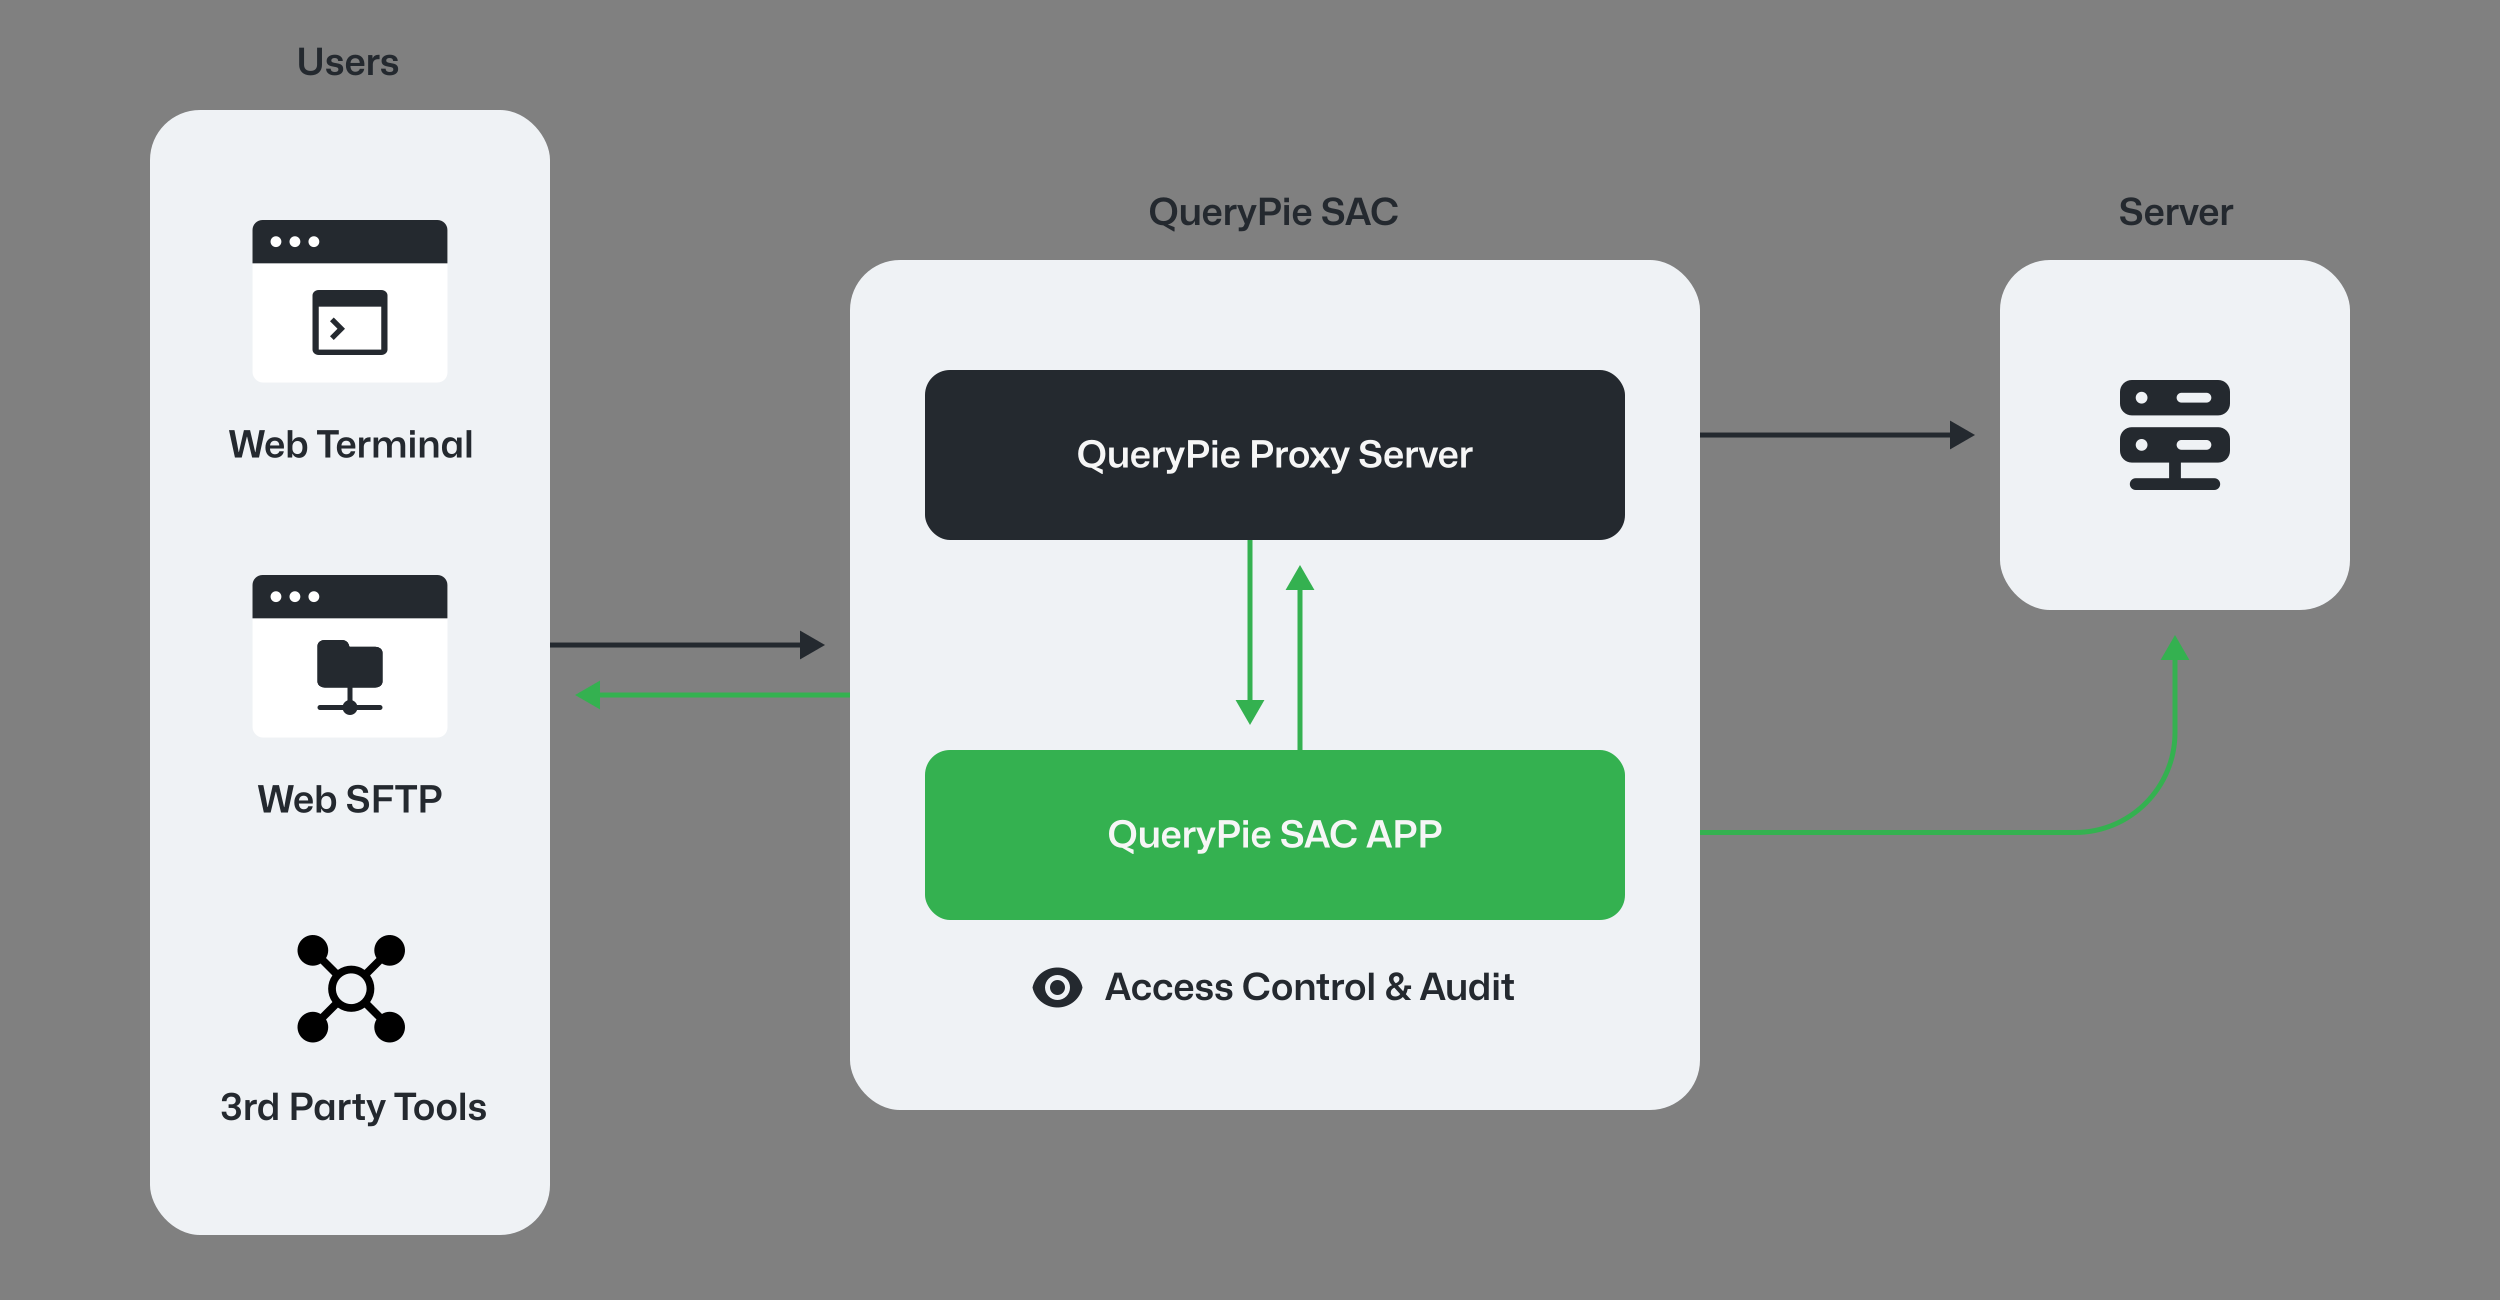 <svg width="1000" height="520" viewBox="0 0 1000 520" fill="none" xmlns="http://www.w3.org/2000/svg">
    <rect x="0" y="0" width="1000" height="520" fill="#808080" stroke="none"/>
    <path d="M469.499 92.595L465.299 90.135C462.104 90.075 459.989 87.99 459.989 84.525C459.989 81.015 462.164 78.93 465.434 78.93C468.719 78.93 470.879 81.03 470.879 84.525C470.879 87.315 469.469 89.235 467.129 89.82L469.829 90.855V92.595H469.499ZM465.434 88.425C467.519 88.425 468.839 87.045 468.839 84.525C468.839 82.005 467.504 80.64 465.434 80.64C463.364 80.64 462.044 82.005 462.044 84.525C462.044 87.06 463.364 88.425 465.434 88.425ZM475.24 90.135C473.41 90.135 472.375 89.04 472.375 86.97V82.02H474.25V86.475C474.25 87.84 474.745 88.605 475.96 88.605C477.175 88.605 477.925 87.63 477.925 86.37V82.02H479.8V90H478L477.925 88.455H477.835C477.43 89.535 476.425 90.135 475.24 90.135ZM484.965 90.135C482.55 90.135 481.155 88.515 481.155 86.055C481.155 83.49 482.58 81.87 484.905 81.87C487.515 81.87 488.775 83.76 488.55 86.4H482.985C483 87.93 483.78 88.71 484.965 88.71C485.91 88.71 486.555 88.23 486.735 87.51H488.505C488.295 89.13 486.87 90.135 484.965 90.135ZM484.905 83.295C483.81 83.295 483.105 83.97 483 85.185H486.705C486.66 83.895 485.94 83.295 484.905 83.295ZM490.058 90V82.02H491.753L491.843 83.355H491.903C492.263 82.335 493.133 81.915 494.168 81.915C494.348 81.915 494.498 81.915 494.633 81.915V83.685C494.513 83.685 494.333 83.67 494.138 83.67C492.683 83.67 491.993 84.39 491.933 85.635V90H490.058ZM495.484 92.505V90.96H496.369C497.059 90.96 497.419 90.69 497.644 90.09L497.914 89.4L494.824 82.02H496.879L498.514 86.58L498.814 87.48H498.889L499.159 86.58L500.704 82.02H502.699L499.474 90.525C498.919 92.055 498.034 92.505 496.714 92.505H495.484ZM503.936 90V79.065H508.481C510.821 79.065 512.351 80.355 512.351 82.59C512.351 84.72 510.911 86.16 508.481 86.16L505.916 86.145V90H503.936ZM508.151 80.76H505.916V84.585L508.151 84.6C509.381 84.6 510.326 84.045 510.326 82.665C510.326 81.285 509.381 80.76 508.151 80.76ZM513.715 80.895V79.065H515.59V80.895H513.715ZM513.715 90V82.02H515.59V90H513.715ZM520.927 90.135C518.512 90.135 517.117 88.515 517.117 86.055C517.117 83.49 518.542 81.87 520.867 81.87C523.477 81.87 524.737 83.76 524.512 86.4H518.947C518.962 87.93 519.742 88.71 520.927 88.71C521.872 88.71 522.517 88.23 522.697 87.51H524.467C524.257 89.13 522.832 90.135 520.927 90.135ZM520.867 83.295C519.772 83.295 519.067 83.97 518.962 85.185H522.667C522.622 83.895 521.902 83.295 520.867 83.295ZM533.276 90.135C530.351 90.135 528.866 88.68 528.851 86.58H530.876C530.906 87.81 531.641 88.605 533.351 88.605C534.716 88.605 535.601 88.11 535.601 87.09C535.601 85.92 534.956 85.62 532.886 85.275C530.381 84.87 529.091 84.045 529.091 82.155C529.091 80.175 530.651 78.93 533.246 78.93C535.781 78.93 537.311 80.22 537.326 82.155H535.331C535.271 80.97 534.386 80.445 533.171 80.445C531.911 80.445 531.146 81.015 531.146 81.9C531.146 83.01 531.941 83.205 533.936 83.535C535.826 83.85 537.671 84.33 537.671 86.895C537.671 88.815 536.171 90.135 533.276 90.135ZM538.097 90L541.862 79.065H544.652L548.417 90H546.362L545.537 87.6H540.977L540.167 90H538.097ZM541.457 86.07H545.072L543.992 82.995L543.302 80.88H543.227L542.522 82.995L541.457 86.07ZM554.042 90.135C550.787 90.135 548.612 88.035 548.612 84.525C548.612 81.03 550.787 78.93 554.042 78.93C556.787 78.93 558.767 80.46 559.082 82.785H557.057C556.787 81.525 555.647 80.64 554.042 80.64C551.972 80.64 550.667 82.005 550.667 84.525C550.667 87.075 551.972 88.425 554.042 88.425C555.617 88.425 556.817 87.57 557.057 86.265H559.082C558.797 88.605 556.772 90.135 554.042 90.135Z" fill="#24292F"/>
    <rect x="340" y="104" width="340" height="340" rx="20" fill="#EFF2F5"/>
    <path d="M520 226L514.227 236L525.774 236L520 226ZM521 300L521 235L519 235L519 300L521 300Z" fill="#34B150"/>
    <path d="M500 290L505.774 280L494.226 280L500 290ZM499 216L499 281L501 281L501 216L499 216Z" fill="#34B150"/>
    <path d="M330 258L320 252.227L320 263.774L330 258ZM220 259L321 259L321 257L220 257L220 259Z" fill="#24292F"/>
    <path d="M230 278L240 283.774L240 272.227L230 278ZM340 277L239 277L239 279L340 279L340 277Z" fill="#34B150"/>
    <path d="M790 174L780 168.227L780 179.774L790 174ZM680 175L781 175L781 173L680 173L680 175Z" fill="#24292F"/>
    <path fill-rule="evenodd" clip-rule="evenodd" d="M413 395C413.945 390.436 418.063 387 423 387C427.937 387 432.055 390.436 433 395C432.055 399.564 427.937 403 423 403C418.063 403 413.945 399.564 413 395ZM423 400C424.326 400 425.598 399.473 426.536 398.536C427.473 397.598 428 396.326 428 395C428 393.674 427.473 392.402 426.536 391.464C425.598 390.527 424.326 390 423 390C421.674 390 420.402 390.527 419.464 391.464C418.527 392.402 418 393.674 418 395C418 396.326 418.527 397.598 419.464 398.536C420.402 399.473 421.674 400 423 400ZM423 398C423.796 398 424.559 397.684 425.121 397.121C425.684 396.559 426 395.796 426 395C426 394.204 425.684 393.441 425.121 392.879C424.559 392.316 423.796 392 423 392C422.204 392 421.441 392.316 420.879 392.879C420.316 393.441 420 394.204 420 395C420 395.796 420.316 396.559 420.879 397.121C421.441 397.684 422.204 398 423 398Z" fill="#24292F"/>
    <path d="M442.043 400L445.808 389.065H448.598L452.363 400H450.308L449.483 397.6H444.923L444.113 400H442.043ZM445.403 396.07H449.018L447.938 392.995L447.248 390.88H447.173L446.468 392.995L445.403 396.07ZM456.75 400.135C454.38 400.135 452.835 398.5 452.835 396.01C452.835 393.52 454.395 391.87 456.81 391.87C458.82 391.87 460.26 393.085 460.365 394.84H458.535C458.37 393.91 457.665 393.415 456.765 393.415C455.445 393.415 454.725 394.45 454.725 396.01C454.725 397.705 455.535 398.59 456.75 398.59C457.785 398.59 458.46 397.99 458.565 397.105H460.395C460.275 398.95 458.79 400.135 456.75 400.135ZM465.276 400.135C462.906 400.135 461.361 398.5 461.361 396.01C461.361 393.52 462.921 391.87 465.336 391.87C467.346 391.87 468.786 393.085 468.891 394.84H467.061C466.896 393.91 466.191 393.415 465.291 393.415C463.971 393.415 463.251 394.45 463.251 396.01C463.251 397.705 464.061 398.59 465.276 398.59C466.311 398.59 466.986 397.99 467.091 397.105H468.921C468.801 398.95 467.316 400.135 465.276 400.135ZM473.696 400.135C471.281 400.135 469.886 398.515 469.886 396.055C469.886 393.49 471.311 391.87 473.636 391.87C476.246 391.87 477.506 393.76 477.281 396.4H471.716C471.731 397.93 472.511 398.71 473.696 398.71C474.641 398.71 475.286 398.23 475.466 397.51H477.236C477.026 399.13 475.601 400.135 473.696 400.135ZM473.636 393.295C472.541 393.295 471.836 393.97 471.731 395.185H475.436C475.391 393.895 474.671 393.295 473.636 393.295ZM481.699 400.15C479.569 400.15 478.264 399.085 478.279 397.48H480.124C480.139 398.395 480.784 398.8 481.759 398.8C482.704 398.8 483.199 398.44 483.199 397.81C483.199 397.075 482.734 396.895 481.504 396.715C479.464 396.415 478.489 395.875 478.489 394.345C478.489 392.86 479.794 391.87 481.759 391.87C483.679 391.87 484.924 392.86 484.954 394.39H483.109C483.094 393.565 482.554 393.205 481.714 393.205C480.859 393.205 480.364 393.565 480.364 394.18C480.364 394.855 480.904 395.065 482.239 395.245C484.144 395.5 485.119 396.07 485.119 397.645C485.119 399.25 483.754 400.15 481.699 400.15ZM489.551 400.15C487.421 400.15 486.116 399.085 486.131 397.48H487.976C487.991 398.395 488.636 398.8 489.611 398.8C490.556 398.8 491.051 398.44 491.051 397.81C491.051 397.075 490.586 396.895 489.356 396.715C487.316 396.415 486.341 395.875 486.341 394.345C486.341 392.86 487.646 391.87 489.611 391.87C491.531 391.87 492.776 392.86 492.806 394.39H490.961C490.946 393.565 490.406 393.205 489.566 393.205C488.711 393.205 488.216 393.565 488.216 394.18C488.216 394.855 488.756 395.065 490.091 395.245C491.996 395.5 492.971 396.07 492.971 397.645C492.971 399.25 491.606 400.15 489.551 400.15ZM502.739 400.135C499.484 400.135 497.309 398.035 497.309 394.525C497.309 391.03 499.484 388.93 502.739 388.93C505.484 388.93 507.464 390.46 507.779 392.785H505.754C505.484 391.525 504.344 390.64 502.739 390.64C500.669 390.64 499.364 392.005 499.364 394.525C499.364 397.075 500.669 398.425 502.739 398.425C504.314 398.425 505.514 397.57 505.754 396.265H507.779C507.494 398.605 505.469 400.135 502.739 400.135ZM512.869 400.135C510.499 400.135 508.909 398.575 508.909 396.01C508.909 393.55 510.394 391.87 512.869 391.87C515.224 391.87 516.799 393.445 516.799 396.01C516.799 398.47 515.329 400.135 512.869 400.135ZM512.854 398.59C514.084 398.59 514.909 397.72 514.909 396.01C514.909 394.315 514.114 393.415 512.869 393.415C511.624 393.415 510.799 394.3 510.799 396.01C510.799 397.69 511.594 398.59 512.854 398.59ZM518.311 400V392.02H520.111L520.186 393.535H520.276C520.726 392.44 521.746 391.87 522.901 391.87C524.521 391.87 525.736 392.8 525.736 395.215V400H523.861V395.62C523.861 394.12 523.351 393.415 522.181 393.415C520.921 393.415 520.186 394.405 520.186 395.605V400H518.311ZM529.941 400C528.456 400 528.051 399.325 528.051 398.185V393.535H526.581V392.02H528.051V389.77L529.911 389.575V392.02H531.606V393.535H529.911V397.84C529.911 398.35 530.121 398.47 530.586 398.47H531.606V400H529.941ZM533.047 400V392.02H534.742L534.832 393.355H534.892C535.252 392.335 536.122 391.915 537.157 391.915C537.337 391.915 537.487 391.915 537.622 391.915V393.685C537.502 393.685 537.322 393.67 537.127 393.67C535.672 393.67 534.982 394.39 534.922 395.635V400H533.047ZM542.122 400.135C539.752 400.135 538.162 398.575 538.162 396.01C538.162 393.55 539.647 391.87 542.122 391.87C544.477 391.87 546.052 393.445 546.052 396.01C546.052 398.47 544.582 400.135 542.122 400.135ZM542.107 398.59C543.337 398.59 544.162 397.72 544.162 396.01C544.162 394.315 543.367 393.415 542.122 393.415C540.877 393.415 540.052 394.3 540.052 396.01C540.052 397.69 540.847 398.59 542.107 398.59ZM547.564 400V389.065H549.439V400H547.564ZM557.787 400.15C555.897 400.15 554.442 399.115 554.442 397.195C554.442 395.89 555.312 394.705 556.812 394.075C556.047 393.28 555.582 392.485 555.582 391.54C555.582 389.995 556.812 388.915 558.612 388.915C560.247 388.915 561.402 389.965 561.402 391.45C561.402 392.725 560.517 393.685 559.227 394.18V394.255L561.267 396.52C561.597 395.92 561.777 394.975 561.792 394.195H564.432V395.59H563.082C562.962 396.31 562.692 397.12 562.332 397.675L564.462 400H562.197L561.117 398.785C560.352 399.7 559.092 400.15 557.787 400.15ZM558.267 393.28H558.357C559.227 392.935 559.767 392.35 559.767 391.6C559.767 390.925 559.302 390.43 558.612 390.43C557.832 390.43 557.367 390.97 557.367 391.63C557.367 392.26 557.772 392.77 558.267 393.28ZM556.302 396.97C556.302 398.035 557.067 398.605 558.087 398.605C558.972 398.605 559.677 398.245 560.082 397.645L557.742 395.065C556.857 395.455 556.302 396.13 556.302 396.97ZM567.931 400L571.696 389.065H574.486L578.251 400H576.196L575.371 397.6H570.811L570.001 400H567.931ZM571.291 396.07H574.906L573.826 392.995L573.136 390.88H573.061L572.356 392.995L571.291 396.07ZM581.76 400.135C579.93 400.135 578.895 399.04 578.895 396.97V392.02H580.77V396.475C580.77 397.84 581.265 398.605 582.48 398.605C583.695 398.605 584.445 397.63 584.445 396.37V392.02H586.32V400H584.52L584.445 398.455H584.355C583.95 399.535 582.945 400.135 581.76 400.135ZM590.884 400.135C588.964 400.135 587.674 398.71 587.674 396.01C587.674 393.295 588.964 391.87 590.884 391.87C592.174 391.87 593.134 392.515 593.524 393.49H593.629V389.065H595.504L595.489 400H593.689L593.629 398.515H593.524C593.134 399.49 592.174 400.135 590.884 400.135ZM591.589 398.605C592.924 398.605 593.599 397.54 593.599 396.415V395.59C593.599 394.45 592.924 393.4 591.589 393.4C590.389 393.4 589.579 394.255 589.579 396.01C589.579 397.75 590.389 398.605 591.589 398.605ZM597.515 390.895V389.065H599.39V390.895H597.515ZM597.515 400V392.02H599.39V400H597.515ZM603.886 400C602.401 400 601.996 399.325 601.996 398.185V393.535H600.526V392.02H601.996V389.77L603.856 389.575V392.02H605.551V393.535H603.856V397.84C603.856 398.35 604.066 398.47 604.531 398.47H605.551V400H603.886Z" fill="#24292F"/>
    <rect x="370" y="300" width="280" height="68" rx="10" fill="#34B150"/>
    <path d="M453.107 341.595L448.907 339.135C445.712 339.075 443.597 336.99 443.597 333.525C443.597 330.015 445.772 327.93 449.042 327.93C452.327 327.93 454.487 330.03 454.487 333.525C454.487 336.315 453.077 338.235 450.737 338.82L453.437 339.855V341.595H453.107ZM449.042 337.425C451.127 337.425 452.447 336.045 452.447 333.525C452.447 331.005 451.112 329.64 449.042 329.64C446.972 329.64 445.652 331.005 445.652 333.525C445.652 336.06 446.972 337.425 449.042 337.425ZM458.849 339.135C457.019 339.135 455.984 338.04 455.984 335.97V331.02H457.859V335.475C457.859 336.84 458.354 337.605 459.569 337.605C460.784 337.605 461.534 336.63 461.534 335.37V331.02H463.409V339H461.609L461.534 337.455H461.444C461.039 338.535 460.034 339.135 458.849 339.135ZM468.573 339.135C466.158 339.135 464.763 337.515 464.763 335.055C464.763 332.49 466.188 330.87 468.513 330.87C471.123 330.87 472.383 332.76 472.158 335.4H466.593C466.608 336.93 467.388 337.71 468.573 337.71C469.518 337.71 470.163 337.23 470.343 336.51H472.113C471.903 338.13 470.478 339.135 468.573 339.135ZM468.513 332.295C467.418 332.295 466.713 332.97 466.608 334.185H470.313C470.268 332.895 469.548 332.295 468.513 332.295ZM473.666 339V331.02H475.361L475.451 332.355H475.511C475.871 331.335 476.741 330.915 477.776 330.915C477.956 330.915 478.106 330.915 478.241 330.915V332.685C478.121 332.685 477.941 332.67 477.746 332.67C476.291 332.67 475.601 333.39 475.541 334.635V339H473.666ZM479.092 341.505V339.96H479.977C480.667 339.96 481.027 339.69 481.252 339.09L481.522 338.4L478.432 331.02H480.487L482.122 335.58L482.422 336.48H482.497L482.767 335.58L484.312 331.02H486.307L483.082 339.525C482.527 341.055 481.642 341.505 480.322 341.505H479.092ZM487.544 339V328.065H492.089C494.429 328.065 495.959 329.355 495.959 331.59C495.959 333.72 494.519 335.16 492.089 335.16L489.524 335.145V339H487.544ZM491.759 329.76H489.524V333.585L491.759 333.6C492.989 333.6 493.934 333.045 493.934 331.665C493.934 330.285 492.989 329.76 491.759 329.76ZM497.323 329.895V328.065H499.198V329.895H497.323ZM497.323 339V331.02H499.198V339H497.323ZM504.535 339.135C502.12 339.135 500.725 337.515 500.725 335.055C500.725 332.49 502.15 330.87 504.475 330.87C507.085 330.87 508.345 332.76 508.12 335.4H502.555C502.57 336.93 503.35 337.71 504.535 337.71C505.48 337.71 506.125 337.23 506.305 336.51H508.075C507.865 338.13 506.44 339.135 504.535 339.135ZM504.475 332.295C503.38 332.295 502.675 332.97 502.57 334.185H506.275C506.23 332.895 505.51 332.295 504.475 332.295ZM516.885 339.135C513.96 339.135 512.475 337.68 512.46 335.58H514.485C514.515 336.81 515.25 337.605 516.96 337.605C518.325 337.605 519.21 337.11 519.21 336.09C519.21 334.92 518.565 334.62 516.495 334.275C513.99 333.87 512.7 333.045 512.7 331.155C512.7 329.175 514.26 327.93 516.855 327.93C519.39 327.93 520.92 329.22 520.935 331.155H518.94C518.88 329.97 517.995 329.445 516.78 329.445C515.52 329.445 514.755 330.015 514.755 330.9C514.755 332.01 515.55 332.205 517.545 332.535C519.435 332.85 521.28 333.33 521.28 335.895C521.28 337.815 519.78 339.135 516.885 339.135ZM521.705 339L525.47 328.065H528.26L532.025 339H529.97L529.145 336.6H524.585L523.775 339H521.705ZM525.065 335.07H528.68L527.6 331.995L526.91 329.88H526.835L526.13 331.995L525.065 335.07ZM537.65 339.135C534.395 339.135 532.22 337.035 532.22 333.525C532.22 330.03 534.395 327.93 537.65 327.93C540.395 327.93 542.375 329.46 542.69 331.785H540.665C540.395 330.525 539.255 329.64 537.65 329.64C535.58 329.64 534.275 331.005 534.275 333.525C534.275 336.075 535.58 337.425 537.65 337.425C539.225 337.425 540.425 336.57 540.665 335.265H542.69C542.405 337.605 540.38 339.135 537.65 339.135ZM546.534 339L550.299 328.065H553.089L556.854 339H554.799L553.974 336.6H549.414L548.604 339H546.534ZM549.894 335.07H553.509L552.429 331.995L551.739 329.88H551.664L550.959 331.995L549.894 335.07ZM558.15 339V328.065H562.695C565.035 328.065 566.565 329.355 566.565 331.59C566.565 333.72 565.125 335.16 562.695 335.16L560.13 335.145V339H558.15ZM562.365 329.76H560.13V333.585L562.365 333.6C563.595 333.6 564.54 333.045 564.54 331.665C564.54 330.285 563.595 329.76 562.365 329.76ZM568.184 339V328.065H572.729C575.069 328.065 576.599 329.355 576.599 331.59C576.599 333.72 575.159 335.16 572.729 335.16L570.164 335.145V339H568.184ZM572.399 329.76H570.164V333.585L572.399 333.6C573.629 333.6 574.574 333.045 574.574 331.665C574.574 330.285 573.629 329.76 572.399 329.76Z" fill="#F6F6F6"/>
    <rect x="370" y="148" width="280" height="68" rx="10" fill="#24292F"/>
    <path d="M440.78 189.595L436.58 187.135C433.385 187.075 431.27 184.99 431.27 181.525C431.27 178.015 433.445 175.93 436.715 175.93C440 175.93 442.16 178.03 442.16 181.525C442.16 184.315 440.75 186.235 438.41 186.82L441.11 187.855V189.595H440.78ZM436.715 185.425C438.8 185.425 440.12 184.045 440.12 181.525C440.12 179.005 438.785 177.64 436.715 177.64C434.645 177.64 433.325 179.005 433.325 181.525C433.325 184.06 434.645 185.425 436.715 185.425ZM446.522 187.135C444.692 187.135 443.657 186.04 443.657 183.97V179.02H445.532V183.475C445.532 184.84 446.027 185.605 447.242 185.605C448.457 185.605 449.207 184.63 449.207 183.37V179.02H451.082V187H449.282L449.207 185.455H449.117C448.712 186.535 447.707 187.135 446.522 187.135ZM456.246 187.135C453.831 187.135 452.436 185.515 452.436 183.055C452.436 180.49 453.861 178.87 456.186 178.87C458.796 178.87 460.056 180.76 459.831 183.4H454.266C454.281 184.93 455.061 185.71 456.246 185.71C457.191 185.71 457.836 185.23 458.016 184.51H459.786C459.576 186.13 458.151 187.135 456.246 187.135ZM456.186 180.295C455.091 180.295 454.386 180.97 454.281 182.185H457.986C457.941 180.895 457.221 180.295 456.186 180.295ZM461.339 187V179.02H463.034L463.124 180.355H463.184C463.544 179.335 464.414 178.915 465.449 178.915C465.629 178.915 465.779 178.915 465.914 178.915V180.685C465.794 180.685 465.614 180.67 465.419 180.67C463.964 180.67 463.274 181.39 463.214 182.635V187H461.339ZM466.765 189.505V187.96H467.65C468.34 187.96 468.7 187.69 468.925 187.09L469.195 186.4L466.105 179.02H468.16L469.795 183.58L470.095 184.48H470.17L470.44 183.58L471.985 179.02H473.98L470.755 187.525C470.2 189.055 469.315 189.505 467.995 189.505H466.765ZM475.218 187V176.065H479.763C482.103 176.065 483.633 177.355 483.633 179.59C483.633 181.72 482.193 183.16 479.763 183.16L477.198 183.145V187H475.218ZM479.433 177.76H477.198V181.585L479.433 181.6C480.663 181.6 481.608 181.045 481.608 179.665C481.608 178.285 480.663 177.76 479.433 177.76ZM484.997 177.895V176.065H486.872V177.895H484.997ZM484.997 187V179.02H486.872V187H484.997ZM492.208 187.135C489.793 187.135 488.398 185.515 488.398 183.055C488.398 180.49 489.823 178.87 492.148 178.87C494.758 178.87 496.018 180.76 495.793 183.4H490.228C490.243 184.93 491.023 185.71 492.208 185.71C493.153 185.71 493.798 185.23 493.978 184.51H495.748C495.538 186.13 494.113 187.135 492.208 187.135ZM492.148 180.295C491.053 180.295 490.348 180.97 490.243 182.185H493.948C493.903 180.895 493.183 180.295 492.148 180.295ZM500.823 187V176.065H505.368C507.708 176.065 509.238 177.355 509.238 179.59C509.238 181.72 507.798 183.16 505.368 183.16L502.803 183.145V187H500.823ZM505.038 177.76H502.803V181.585L505.038 181.6C506.268 181.6 507.213 181.045 507.213 179.665C507.213 178.285 506.268 177.76 505.038 177.76ZM510.602 187V179.02H512.297L512.387 180.355H512.447C512.807 179.335 513.677 178.915 514.712 178.915C514.892 178.915 515.042 178.915 515.177 178.915V180.685C515.057 180.685 514.877 180.67 514.682 180.67C513.227 180.67 512.537 181.39 512.477 182.635V187H510.602ZM519.678 187.135C517.308 187.135 515.718 185.575 515.718 183.01C515.718 180.55 517.203 178.87 519.678 178.87C522.033 178.87 523.608 180.445 523.608 183.01C523.608 185.47 522.138 187.135 519.678 187.135ZM519.663 185.59C520.893 185.59 521.718 184.72 521.718 183.01C521.718 181.315 520.923 180.415 519.678 180.415C518.433 180.415 517.608 181.3 517.608 183.01C517.608 184.69 518.403 185.59 519.663 185.59ZM523.615 187L526.66 182.89L523.9 179.02H526.12L527.905 181.6H527.995L529.765 179.02H531.895L529.195 182.845L532.18 187H529.975L527.935 184.09H527.845L525.715 187H523.615ZM532.771 189.505V187.96H533.656C534.346 187.96 534.706 187.69 534.931 187.09L535.201 186.4L532.111 179.02H534.166L535.801 183.58L536.101 184.48H536.176L536.446 183.58L537.991 179.02H539.986L536.761 187.525C536.206 189.055 535.321 189.505 534.001 189.505H532.771ZM548.225 187.135C545.3 187.135 543.815 185.68 543.8 183.58H545.825C545.855 184.81 546.59 185.605 548.3 185.605C549.665 185.605 550.55 185.11 550.55 184.09C550.55 182.92 549.905 182.62 547.835 182.275C545.33 181.87 544.04 181.045 544.04 179.155C544.04 177.175 545.6 175.93 548.195 175.93C550.73 175.93 552.26 177.22 552.275 179.155H550.28C550.22 177.97 549.335 177.445 548.12 177.445C546.86 177.445 546.095 178.015 546.095 178.9C546.095 180.01 546.89 180.205 548.885 180.535C550.775 180.85 552.62 181.33 552.62 183.895C552.62 185.815 551.12 187.135 548.225 187.135ZM557.555 187.135C555.14 187.135 553.745 185.515 553.745 183.055C553.745 180.49 555.17 178.87 557.495 178.87C560.105 178.87 561.365 180.76 561.14 183.4H555.575C555.59 184.93 556.37 185.71 557.555 185.71C558.5 185.71 559.145 185.23 559.325 184.51H561.095C560.885 186.13 559.46 187.135 557.555 187.135ZM557.495 180.295C556.4 180.295 555.695 180.97 555.59 182.185H559.295C559.25 180.895 558.53 180.295 557.495 180.295ZM562.648 187V179.02H564.343L564.433 180.355H564.493C564.853 179.335 565.723 178.915 566.758 178.915C566.938 178.915 567.088 178.915 567.223 178.915V180.685C567.103 180.685 566.923 180.67 566.728 180.67C565.273 180.67 564.583 181.39 564.523 182.635V187H562.648ZM570.204 187L567.414 179.005H569.439L570.834 183.595L571.329 185.425H571.389L571.884 183.61L573.279 179.005H575.304L572.529 187H570.204ZM579.396 187.135C576.981 187.135 575.586 185.515 575.586 183.055C575.586 180.49 577.011 178.87 579.336 178.87C581.946 178.87 583.206 180.76 582.981 183.4H577.416C577.431 184.93 578.211 185.71 579.396 185.71C580.341 185.71 580.986 185.23 581.166 184.51H582.936C582.726 186.13 581.301 187.135 579.396 187.135ZM579.336 180.295C578.241 180.295 577.536 180.97 577.431 182.185H581.136C581.091 180.895 580.371 180.295 579.336 180.295ZM584.489 187V179.02H586.184L586.274 180.355H586.334C586.694 179.335 587.564 178.915 588.599 178.915C588.779 178.915 588.929 178.915 589.064 178.915V180.685C588.944 180.685 588.764 180.67 588.569 180.67C587.114 180.67 586.424 181.39 586.364 182.635V187H584.489Z" fill="#F6F6F6"/>
    <rect x="800" y="104" width="140" height="140" rx="20" fill="#EFF2F5"/>
    <path fill-rule="evenodd" clip-rule="evenodd" d="M848 156.719C848 155.467 848.497 154.267 849.381 153.382C850.265 152.497 851.464 152 852.714 152H887.286C888.536 152 889.735 152.497 890.619 153.382C891.503 154.267 892 155.467 892 156.719V161.437C892 162.689 891.503 163.889 890.619 164.774C889.735 165.659 888.536 166.156 887.286 166.156H852.714C851.464 166.156 850.265 165.659 849.381 164.774C848.497 163.889 848 162.689 848 161.437V156.719ZM848 175.593C848 174.342 848.497 173.142 849.381 172.257C850.265 171.372 851.464 170.875 852.714 170.875H887.286C888.536 170.875 889.735 171.372 890.619 172.257C891.503 173.142 892 174.342 892 175.593V180.312C892 181.563 891.503 182.764 890.619 183.649C889.735 184.534 888.536 185.031 887.286 185.031H872.357V191.281H885.714C886.339 191.281 886.939 191.53 887.381 191.972C887.823 192.415 888.071 193.015 888.071 193.641C888.071 194.266 887.823 194.867 887.381 195.309C886.939 195.751 886.339 196 885.714 196H854.286C853.661 196 853.061 195.751 852.619 195.309C852.177 194.867 851.929 194.266 851.929 193.641C851.929 193.015 852.177 192.415 852.619 191.972C853.061 191.53 853.661 191.281 854.286 191.281H867.643V185.031H852.714C851.464 185.031 850.265 184.534 849.381 183.649C848.497 182.764 848 181.563 848 180.312V175.593ZM859 159.078C859 159.388 858.939 159.695 858.821 159.981C858.702 160.267 858.528 160.527 858.31 160.746C858.091 160.965 857.831 161.139 857.545 161.258C857.259 161.376 856.952 161.437 856.643 161.437C856.333 161.437 856.027 161.376 855.741 161.258C855.455 161.139 855.195 160.965 854.976 160.746C854.757 160.527 854.584 160.267 854.465 159.981C854.347 159.695 854.286 159.388 854.286 159.078C854.286 158.452 854.534 157.852 854.976 157.41C855.418 156.967 856.018 156.719 856.643 156.719C857.268 156.719 857.868 156.967 858.31 157.41C858.752 157.852 859 158.452 859 159.078ZM872.609 157.112C872.088 157.112 871.588 157.319 871.22 157.688C870.851 158.056 870.644 158.557 870.644 159.078C870.644 159.599 870.851 160.1 871.22 160.468C871.588 160.837 872.088 161.044 872.609 161.044H882.571C883.092 161.044 883.592 160.837 883.96 160.468C884.329 160.1 884.536 159.599 884.536 159.078C884.536 158.557 884.329 158.056 883.96 157.688C883.592 157.319 883.092 157.112 882.571 157.112H872.609ZM859 177.953C859 178.263 858.939 178.569 858.821 178.856C858.702 179.142 858.528 179.402 858.31 179.621C858.091 179.84 857.831 180.014 857.545 180.132C857.259 180.251 856.952 180.312 856.643 180.312C856.333 180.312 856.027 180.251 855.741 180.132C855.455 180.014 855.195 179.84 854.976 179.621C854.757 179.402 854.584 179.142 854.465 178.856C854.347 178.569 854.286 178.263 854.286 177.953C854.286 177.327 854.534 176.727 854.976 176.284C855.418 175.842 856.018 175.593 856.643 175.593C857.268 175.593 857.868 175.842 858.31 176.284C858.752 176.727 859 177.327 859 177.953ZM870.647 177.953C870.647 176.867 871.527 175.987 872.612 175.987H882.571C883.092 175.987 883.592 176.194 883.96 176.562C884.329 176.931 884.536 177.431 884.536 177.953C884.536 178.474 884.329 178.974 883.96 179.343C883.592 179.712 883.092 179.919 882.571 179.919H872.609C872.088 179.918 871.589 179.71 871.222 179.342C870.854 178.973 870.647 178.474 870.647 177.953Z" fill="#24292F"/>
    <path d="M852.468 90.135C849.543 90.135 848.058 88.68 848.043 86.58H850.068C850.098 87.81 850.833 88.605 852.543 88.605C853.908 88.605 854.793 88.11 854.793 87.09C854.793 85.92 854.148 85.62 852.078 85.275C849.573 84.87 848.283 84.045 848.283 82.155C848.283 80.175 849.843 78.93 852.438 78.93C854.973 78.93 856.503 80.22 856.518 82.155H854.523C854.463 80.97 853.578 80.445 852.363 80.445C851.103 80.445 850.338 81.015 850.338 81.9C850.338 83.01 851.133 83.205 853.128 83.535C855.018 83.85 856.863 84.33 856.863 86.895C856.863 88.815 855.363 90.135 852.468 90.135ZM861.798 90.135C859.383 90.135 857.988 88.515 857.988 86.055C857.988 83.49 859.413 81.87 861.738 81.87C864.348 81.87 865.608 83.76 865.383 86.4H859.818C859.833 87.93 860.613 88.71 861.798 88.71C862.743 88.71 863.388 88.23 863.568 87.51H865.338C865.128 89.13 863.703 90.135 861.798 90.135ZM861.738 83.295C860.643 83.295 859.938 83.97 859.833 85.185H863.538C863.493 83.895 862.773 83.295 861.738 83.295ZM866.891 90V82.02H868.586L868.676 83.355H868.736C869.096 82.335 869.966 81.915 871.001 81.915C871.181 81.915 871.331 81.915 871.466 81.915V83.685C871.346 83.685 871.166 83.67 870.971 83.67C869.516 83.67 868.826 84.39 868.766 85.635V90H866.891ZM874.447 90L871.657 82.005H873.682L875.077 86.595L875.572 88.425H875.632L876.127 86.61L877.522 82.005H879.547L876.772 90H874.447ZM883.638 90.135C881.223 90.135 879.828 88.515 879.828 86.055C879.828 83.49 881.253 81.87 883.578 81.87C886.188 81.87 887.448 83.76 887.223 86.4H881.658C881.673 87.93 882.453 88.71 883.638 88.71C884.583 88.71 885.228 88.23 885.408 87.51H887.178C886.968 89.13 885.543 90.135 883.638 90.135ZM883.578 83.295C882.483 83.295 881.778 83.97 881.673 85.185H885.378C885.333 83.895 884.613 83.295 883.578 83.295ZM888.732 90V82.02H890.427L890.517 83.355H890.577C890.937 82.335 891.807 81.915 892.842 81.915C893.022 81.915 893.172 81.915 893.307 81.915V83.685C893.187 83.685 893.007 83.67 892.812 83.67C891.357 83.67 890.667 84.39 890.607 85.635V90H888.732Z" fill="#24292F"/>
    <path d="M870 254L864.227 264H875.773L870 254ZM680 334H830V332H680V334ZM871 293V263H869V293H871ZM830 334C852.644 334 871 315.644 871 293H869C869 314.539 851.539 332 830 332V334Z" fill="#34B150"/>
    <path d="M124.221 30.135C121.341 30.135 119.661 28.5 119.661 25.89V19.065H121.626V25.875C121.626 27.54 122.616 28.365 124.236 28.365C125.946 28.365 126.831 27.42 126.831 25.875V19.065H128.796V25.89C128.796 28.545 127.056 30.135 124.221 30.135ZM133.861 30.15C131.731 30.15 130.426 29.085 130.441 27.48H132.286C132.301 28.395 132.946 28.8 133.921 28.8C134.866 28.8 135.361 28.44 135.361 27.81C135.361 27.075 134.896 26.895 133.666 26.715C131.626 26.415 130.651 25.875 130.651 24.345C130.651 22.86 131.956 21.87 133.921 21.87C135.841 21.87 137.086 22.86 137.116 24.39H135.271C135.256 23.565 134.716 23.205 133.876 23.205C133.021 23.205 132.526 23.565 132.526 24.18C132.526 24.855 133.066 25.065 134.401 25.245C136.306 25.5 137.281 26.07 137.281 27.645C137.281 29.25 135.916 30.15 133.861 30.15ZM142.162 30.135C139.747 30.135 138.352 28.515 138.352 26.055C138.352 23.49 139.777 21.87 142.102 21.87C144.712 21.87 145.972 23.76 145.747 26.4H140.182C140.197 27.93 140.977 28.71 142.162 28.71C143.107 28.71 143.752 28.23 143.932 27.51H145.702C145.492 29.13 144.067 30.135 142.162 30.135ZM142.102 23.295C141.007 23.295 140.302 23.97 140.197 25.185H143.902C143.857 23.895 143.137 23.295 142.102 23.295ZM147.255 30V22.02H148.95L149.04 23.355H149.1C149.46 22.335 150.33 21.915 151.365 21.915C151.545 21.915 151.695 21.915 151.83 21.915V23.685C151.71 23.685 151.53 23.67 151.335 23.67C149.88 23.67 149.19 24.39 149.13 25.635V30H147.255ZM155.834 30.15C153.704 30.15 152.399 29.085 152.414 27.48H154.259C154.274 28.395 154.919 28.8 155.894 28.8C156.839 28.8 157.334 28.44 157.334 27.81C157.334 27.075 156.869 26.895 155.639 26.715C153.599 26.415 152.624 25.875 152.624 24.345C152.624 22.86 153.929 21.87 155.894 21.87C157.814 21.87 159.059 22.86 159.089 24.39H157.244C157.229 23.565 156.689 23.205 155.849 23.205C154.994 23.205 154.499 23.565 154.499 24.18C154.499 24.855 155.039 25.065 156.374 25.245C158.279 25.5 159.254 26.07 159.254 27.645C159.254 29.25 157.889 30.15 155.834 30.15Z" fill="#24292F"/>
    <rect x="60" y="44" width="160" height="450" rx="20" fill="#EFF2F5"/>
    <path d="M155.857 404.714C154.773 404.72 153.71 405.022 152.786 405.59L148.04 400.829C149.145 399.271 149.738 397.409 149.738 395.5C149.738 393.591 149.145 391.729 148.04 390.171L152.786 385.41C153.71 385.978 154.773 386.28 155.857 386.286C157.072 386.286 158.26 385.925 159.27 385.25C160.28 384.575 161.067 383.616 161.532 382.494C161.997 381.371 162.119 380.136 161.882 378.944C161.645 377.753 161.06 376.658 160.201 375.799C159.342 374.94 158.247 374.355 157.056 374.118C155.864 373.881 154.629 374.003 153.506 374.468C152.384 374.933 151.425 375.72 150.75 376.73C150.075 377.74 149.714 378.928 149.714 380.143C149.72 381.227 150.022 382.29 150.59 383.214L145.829 387.96C144.271 386.855 142.409 386.262 140.5 386.262C138.591 386.262 136.729 386.855 135.171 387.96L130.41 383.214C130.978 382.29 131.28 381.227 131.286 380.143C131.286 378.928 130.925 377.74 130.25 376.73C129.575 375.72 128.616 374.933 127.494 374.468C126.371 374.003 125.136 373.881 123.944 374.118C122.753 374.355 121.658 374.94 120.799 375.799C119.94 376.658 119.355 377.753 119.118 378.944C118.881 380.136 119.003 381.371 119.468 382.494C119.933 383.616 120.72 384.575 121.73 385.25C122.74 385.925 123.928 386.286 125.143 386.286C126.227 386.28 127.29 385.978 128.214 385.41L132.96 390.171C131.855 391.729 131.262 393.591 131.262 395.5C131.262 397.409 131.855 399.271 132.96 400.829L128.214 405.59C127.29 405.022 126.227 404.72 125.143 404.714C123.928 404.714 122.74 405.075 121.73 405.75C120.72 406.425 119.933 407.384 119.468 408.506C119.003 409.629 118.881 410.864 119.118 412.056C119.355 413.247 119.94 414.342 120.799 415.201C121.658 416.06 122.753 416.645 123.944 416.882C125.136 417.119 126.371 416.997 127.494 416.532C128.616 416.067 129.575 415.28 130.25 414.27C130.925 413.26 131.286 412.072 131.286 410.857C131.28 409.773 130.978 408.71 130.41 407.786L135.171 403.04C136.729 404.145 138.591 404.738 140.5 404.738C142.409 404.738 144.271 404.145 145.829 403.04L150.59 407.786C150.022 408.71 149.72 409.773 149.714 410.857C149.714 412.072 150.075 413.26 150.75 414.27C151.425 415.28 152.384 416.067 153.506 416.532C154.629 416.997 155.864 417.119 157.056 416.882C158.247 416.645 159.342 416.06 160.201 415.201C161.06 414.342 161.645 413.247 161.882 412.056C162.119 410.864 161.997 409.629 161.532 408.506C161.067 407.384 160.28 406.425 159.27 405.75C158.26 405.075 157.072 404.714 155.857 404.714ZM140.5 401.643C139.285 401.643 138.097 401.283 137.087 400.608C136.077 399.933 135.29 398.973 134.825 397.851C134.36 396.728 134.238 395.493 134.475 394.302C134.712 393.11 135.297 392.015 136.156 391.156C137.015 390.297 138.11 389.712 139.302 389.475C140.493 389.238 141.728 389.36 142.851 389.825C143.973 390.29 144.933 391.077 145.608 392.087C146.283 393.097 146.643 394.285 146.643 395.5C146.643 397.129 145.996 398.692 144.844 399.844C143.692 400.996 142.129 401.643 140.5 401.643Z" fill="black"/>
    <path d="M92.486 448.136C90.116 448.136 88.691 446.741 88.661 444.656H90.521C90.506 445.781 91.286 446.531 92.486 446.531C93.686 446.531 94.466 445.856 94.466 444.776C94.466 443.711 93.746 443.171 92.711 443.171H91.436V441.746H92.576C93.701 441.746 94.301 441.086 94.301 440.186C94.301 439.211 93.596 438.656 92.516 438.656C91.331 438.656 90.626 439.376 90.611 440.486H88.751C88.766 438.401 90.266 437.051 92.591 437.051C94.781 437.051 96.221 438.176 96.221 439.931C96.221 441.116 95.576 442.016 94.601 442.361V442.436C95.741 442.721 96.386 443.696 96.386 444.941C96.386 446.861 94.796 448.136 92.486 448.136ZM98.15 448.001V440.021H99.844L99.934 441.356H99.995C100.355 440.336 101.225 439.916 102.26 439.916C102.44 439.916 102.59 439.916 102.725 439.916V441.686C102.605 441.686 102.425 441.671 102.23 441.671C100.775 441.671 100.085 442.391 100.025 443.636V448.001H98.15ZM106.475 448.136C104.555 448.136 103.265 446.711 103.265 444.011C103.265 441.296 104.555 439.871 106.475 439.871C107.765 439.871 108.725 440.516 109.115 441.491H109.22V437.066H111.095L111.08 448.001H109.28L109.22 446.516H109.115C108.725 447.491 107.765 448.136 106.475 448.136ZM107.18 446.606C108.515 446.606 109.19 445.541 109.19 444.416V443.591C109.19 442.451 108.515 441.401 107.18 441.401C105.98 441.401 105.17 442.256 105.17 444.011C105.17 445.751 105.98 446.606 107.18 446.606ZM116.627 448.001V437.066H121.172C123.512 437.066 125.042 438.356 125.042 440.591C125.042 442.721 123.602 444.161 121.172 444.161L118.607 444.146V448.001H116.627ZM120.842 438.761H118.607V442.586L120.842 442.601C122.072 442.601 123.017 442.046 123.017 440.666C123.017 439.286 122.072 438.761 120.842 438.761ZM129.048 448.136C127.128 448.136 125.838 446.711 125.838 444.011C125.838 441.296 127.128 439.871 129.048 439.871C130.338 439.871 131.298 440.516 131.688 441.491H131.793L131.868 440.021H133.668V448.001H131.793V446.516H131.688C131.298 447.491 130.338 448.136 129.048 448.136ZM129.753 446.606C131.088 446.606 131.763 445.541 131.763 444.416V443.591C131.763 442.451 131.088 441.401 129.753 441.401C128.553 441.401 127.743 442.256 127.743 444.011C127.743 445.751 128.553 446.606 129.753 446.606ZM135.679 448.001V440.021H137.374L137.464 441.356H137.524C137.884 440.336 138.754 439.916 139.789 439.916C139.969 439.916 140.119 439.916 140.254 439.916V441.686C140.134 441.686 139.954 441.671 139.759 441.671C138.304 441.671 137.614 442.391 137.554 443.636V448.001H135.679ZM144.292 448.001C142.807 448.001 142.402 447.326 142.402 446.186V441.536H140.932V440.021H142.402V437.771L144.262 437.576V440.021H145.957V441.536H144.262V445.841C144.262 446.351 144.472 446.471 144.937 446.471H145.957V448.001H144.292ZM147.169 450.506V448.961H148.054C148.744 448.961 149.104 448.691 149.329 448.091L149.599 447.401L146.509 440.021H148.564L150.199 444.581L150.499 445.481H150.574L150.844 444.581L152.389 440.021H154.384L151.159 448.526C150.604 450.056 149.719 450.506 148.399 450.506H147.169ZM161.093 448.001V438.791H157.763V437.066H166.463V438.791H163.073V448.001H161.093ZM169.642 448.136C167.272 448.136 165.682 446.576 165.682 444.011C165.682 441.551 167.167 439.871 169.642 439.871C171.997 439.871 173.572 441.446 173.572 444.011C173.572 446.471 172.102 448.136 169.642 448.136ZM169.627 446.591C170.857 446.591 171.682 445.721 171.682 444.011C171.682 442.316 170.887 441.416 169.642 441.416C168.397 441.416 167.572 442.301 167.572 444.011C167.572 445.691 168.367 446.591 169.627 446.591ZM178.695 448.136C176.325 448.136 174.735 446.576 174.735 444.011C174.735 441.551 176.22 439.871 178.695 439.871C181.05 439.871 182.625 441.446 182.625 444.011C182.625 446.471 181.155 448.136 178.695 448.136ZM178.68 446.591C179.91 446.591 180.735 445.721 180.735 444.011C180.735 442.316 179.94 441.416 178.695 441.416C177.45 441.416 176.625 442.301 176.625 444.011C176.625 445.691 177.42 446.591 178.68 446.591ZM184.136 448.001V437.066H186.011V448.001H184.136ZM190.942 448.151C188.812 448.151 187.507 447.086 187.522 445.481H189.367C189.382 446.396 190.027 446.801 191.002 446.801C191.947 446.801 192.442 446.441 192.442 445.811C192.442 445.076 191.977 444.896 190.747 444.716C188.707 444.416 187.732 443.876 187.732 442.346C187.732 440.861 189.037 439.871 191.002 439.871C192.922 439.871 194.167 440.861 194.197 442.391H192.352C192.337 441.566 191.797 441.206 190.957 441.206C190.102 441.206 189.607 441.566 189.607 442.181C189.607 442.856 190.147 443.066 191.482 443.246C193.387 443.501 194.362 444.071 194.362 445.646C194.362 447.251 192.997 448.151 190.942 448.151Z" fill="#24292F"/>
    <path d="M93.969 183L91.599 172.065H93.789L94.914 177.84L95.454 180.825H95.559L97.569 172.065H100.029L102.069 180.855H102.174L102.684 177.855L103.779 172.065H105.969L103.599 183H100.854L98.844 174.69H98.739L96.699 183H93.969ZM109.979 183.135C107.564 183.135 106.169 181.515 106.169 179.055C106.169 176.49 107.594 174.87 109.919 174.87C112.529 174.87 113.789 176.76 113.564 179.4H107.999C108.014 180.93 108.794 181.71 109.979 181.71C110.924 181.71 111.569 181.23 111.749 180.51H113.519C113.309 182.13 111.884 183.135 109.979 183.135ZM109.919 176.295C108.824 176.295 108.119 176.97 108.014 178.185H111.719C111.674 176.895 110.954 176.295 109.919 176.295ZM119.677 183.15C118.402 183.15 117.442 182.49 117.052 181.53H116.947L116.872 183H115.072V172.065H116.947V176.49H117.052C117.442 175.515 118.402 174.87 119.677 174.87C121.612 174.87 122.902 176.295 122.902 179.01C122.902 181.71 121.612 183.15 119.677 183.15ZM118.987 181.62C120.187 181.62 120.997 180.765 120.997 179.01C120.997 177.255 120.187 176.4 118.987 176.4C117.637 176.4 116.962 177.465 116.962 178.59V179.43C116.962 180.555 117.637 181.62 118.987 181.62ZM130.144 183V173.79H126.814V172.065H135.514V173.79H132.124V183H130.144ZM138.543 183.135C136.128 183.135 134.733 181.515 134.733 179.055C134.733 176.49 136.158 174.87 138.483 174.87C141.093 174.87 142.353 176.76 142.128 179.4H136.563C136.578 180.93 137.358 181.71 138.543 181.71C139.488 181.71 140.133 181.23 140.313 180.51H142.083C141.873 182.13 140.448 183.135 138.543 183.135ZM138.483 176.295C137.388 176.295 136.683 176.97 136.578 178.185H140.283C140.238 176.895 139.518 176.295 138.483 176.295ZM143.636 183V175.02H145.331L145.421 176.355H145.481C145.841 175.335 146.711 174.915 147.746 174.915C147.926 174.915 148.076 174.915 148.211 174.915V176.685C148.091 176.685 147.911 176.67 147.716 176.67C146.261 176.67 145.571 177.39 145.511 178.635V183H143.636ZM149.437 183V175.02H151.252L151.312 176.535H151.402C151.822 175.44 152.827 174.87 153.937 174.87C155.092 174.87 156.082 175.38 156.502 176.7H156.622C157.027 175.485 158.107 174.87 159.337 174.87C160.897 174.87 162.097 175.8 162.097 178.215V183H160.222V178.62C160.222 177.12 159.727 176.415 158.617 176.415C157.417 176.415 156.712 177.405 156.712 178.605V183H154.822V178.62C154.822 177.12 154.327 176.415 153.232 176.415C152.017 176.415 151.312 177.405 151.312 178.605V183H149.437ZM164.027 173.895V172.065H165.902V173.895H164.027ZM164.027 183V175.02H165.902V183H164.027ZM167.923 183V175.02H169.723L169.798 176.535H169.888C170.338 175.44 171.358 174.87 172.513 174.87C174.133 174.87 175.348 175.8 175.348 178.215V183H173.473V178.62C173.473 177.12 172.963 176.415 171.793 176.415C170.533 176.415 169.798 177.405 169.798 178.605V183H167.923ZM179.999 183.135C178.079 183.135 176.789 181.71 176.789 179.01C176.789 176.295 178.079 174.87 179.999 174.87C181.289 174.87 182.249 175.515 182.639 176.49H182.744L182.819 175.02H184.619V183H182.744V181.515H182.639C182.249 182.49 181.289 183.135 179.999 183.135ZM180.704 181.605C182.039 181.605 182.714 180.54 182.714 179.415V178.59C182.714 177.45 182.039 176.4 180.704 176.4C179.504 176.4 178.694 177.255 178.694 179.01C178.694 180.75 179.504 181.605 180.704 181.605ZM186.63 183V172.065H188.505V183H186.63Z" fill="#24292F"/>
    <rect x="101.027" y="88" width="77.972" height="65" rx="4" fill="white"/>
    <path d="M101 92C101 89.791 102.791 88 105 88H174.972C177.181 88 178.972 89.791 178.972 92V105.333H101V92Z" fill="#24292F"/>
    <ellipse cx="110.385" cy="96.667" rx="2.167" ry="2.167" fill="white"/>
    <ellipse cx="117.969" cy="96.667" rx="2.167" ry="2.167" fill="white"/>
    <ellipse cx="125.553" cy="96.667" rx="2.167" ry="2.167" fill="white"/>
    <path d="M152.5 116H127.5C126.837 116 126.201 116.228 125.732 116.635C125.263 117.041 125 117.592 125 118.167V139.833C125 140.408 125.263 140.959 125.732 141.365C126.201 141.772 126.837 142 127.5 142H152.5C153.163 142 153.799 141.772 154.268 141.365C154.737 140.959 155 140.408 155 139.833V118.167C155 117.592 154.737 117.041 154.268 116.635C153.799 116.228 153.163 116 152.5 116ZM127.5 139.833V122.667H152.5V139.833H127.5Z" fill="#24292F"/>
    <path d="M132 128.496L134.995 131.5L132 134.504L133.497 136L138 131.5L133.497 127L132 128.496Z" fill="#24292F"/>
    <rect x="101.027" y="230" width="77.972" height="65" rx="4" fill="white"/>
    <path d="M101 234C101 231.791 102.791 230 105 230H174.972C177.181 230 178.972 231.791 178.972 234V247.333H101V234Z" fill="#24292F"/>
    <ellipse cx="110.386" cy="238.667" rx="2.167" ry="2.167" fill="white"/>
    <ellipse cx="117.969" cy="238.667" rx="2.167" ry="2.167" fill="white"/>
    <ellipse cx="125.553" cy="238.667" rx="2.167" ry="2.167" fill="white"/>
    <path d="M140 273L140 283" stroke="#24292F" stroke-width="2" stroke-linecap="round" stroke-linejoin="round"/>
    <path d="M128 283H152" stroke="#24292F" stroke-width="2" stroke-linecap="round" stroke-linejoin="round"/>
    <path d="M128 272.64V258.361C128 258 128.195 257.654 128.541 257.399C128.887 257.144 129.357 257.001 129.846 257.001H136.658C137.08 256.992 137.493 257.089 137.829 257.277C138.165 257.465 138.404 257.732 138.505 258.034L139.077 259.72H150.154C150.643 259.72 151.113 259.864 151.459 260.119C151.805 260.374 152 260.72 152 261.08V272.64C152 273.001 151.805 273.347 151.459 273.602C151.113 273.857 150.643 274 150.154 274H129.846C129.357 274 128.887 273.857 128.541 273.602C128.195 273.347 128 273.001 128 272.64Z" fill="#24292F"/>
    <path d="M128 272.64V258.361C128 258 128.195 257.654 128.541 257.399C128.887 257.144 129.357 257.001 129.846 257.001H136.658C137.08 256.992 137.493 257.089 137.829 257.277C138.165 257.465 138.404 257.732 138.505 258.034L139.077 259.72H150.154C150.643 259.72 151.113 259.864 151.459 260.119C151.805 260.374 152 260.72 152 261.08V272.64C152 273.001 151.805 273.347 151.459 273.602C151.113 273.857 150.643 274 150.154 274H129.846C129.357 274 128.887 273.857 128.541 273.602C128.195 273.347 128 273.001 128 272.64Z" stroke="#24292F" stroke-width="2" stroke-linecap="round"/>
    <path d="M128 272.64V258.361C128 258 128.195 257.654 128.541 257.399C128.887 257.144 129.357 257.001 129.846 257.001H136.658C137.08 256.992 137.493 257.089 137.829 257.277C138.165 257.465 138.404 257.732 138.505 258.034L139.077 259.72H150.154C150.643 259.72 151.113 259.864 151.459 260.119C151.805 260.374 152 260.72 152 261.08V272.64C152 273.001 151.805 273.347 151.459 273.602C151.113 273.857 150.643 274 150.154 274H129.846C129.357 274 128.887 273.857 128.541 273.602C128.195 273.347 128 273.001 128 272.64Z" stroke="#24292F" stroke-width="2" stroke-linecap="round"/>
    <path d="M143 283C143 284.657 141.657 286 140 286C138.343 286 137 284.657 137 283C137 281.343 138.343 280 140 280C141.657 280 143 281.343 143 283Z" fill="#24292F"/>
    <path d="M105.525 325.001L103.155 314.066H105.345L106.47 319.841L107.01 322.826H107.115L109.125 314.066H111.585L113.625 322.856H113.73L114.24 319.856L115.335 314.066H117.525L115.155 325.001H112.41L110.4 316.691H110.295L108.255 325.001H105.525ZM121.534 325.136C119.119 325.136 117.724 323.516 117.724 321.056C117.724 318.491 119.149 316.871 121.474 316.871C124.084 316.871 125.344 318.761 125.119 321.401H119.554C119.569 322.931 120.349 323.711 121.534 323.711C122.479 323.711 123.124 323.231 123.304 322.511H125.074C124.864 324.131 123.439 325.136 121.534 325.136ZM121.474 318.296C120.379 318.296 119.674 318.971 119.569 320.186H123.274C123.229 318.896 122.509 318.296 121.474 318.296ZM131.233 325.151C129.958 325.151 128.998 324.491 128.608 323.531H128.503L128.428 325.001H126.628V314.066H128.503V318.491H128.608C128.998 317.516 129.958 316.871 131.233 316.871C133.168 316.871 134.458 318.296 134.458 321.011C134.458 323.711 133.168 325.151 131.233 325.151ZM130.543 323.621C131.743 323.621 132.553 322.766 132.553 321.011C132.553 319.256 131.743 318.401 130.543 318.401C129.193 318.401 128.518 319.466 128.518 320.591V321.431C128.518 322.556 129.193 323.621 130.543 323.621ZM143.23 325.136C140.305 325.136 138.82 323.681 138.805 321.581H140.83C140.86 322.811 141.595 323.606 143.305 323.606C144.67 323.606 145.555 323.111 145.555 322.091C145.555 320.921 144.91 320.621 142.84 320.276C140.335 319.871 139.045 319.046 139.045 317.156C139.045 315.176 140.605 313.931 143.2 313.931C145.735 313.931 147.265 315.221 147.28 317.156H145.285C145.225 315.971 144.34 315.446 143.125 315.446C141.865 315.446 141.1 316.016 141.1 316.901C141.1 318.011 141.895 318.206 143.89 318.536C145.78 318.851 147.625 319.331 147.625 321.896C147.625 323.816 146.125 325.136 143.23 325.136ZM149.5 325.001V314.066H157.285V315.776H151.48V318.896H156.685V320.516H151.48V325.001H149.5ZM161.446 325.001V315.791H158.116V314.066H166.816V315.791H163.426V325.001H161.446ZM168.191 325.001V314.066H172.736C175.076 314.066 176.606 315.356 176.606 317.591C176.606 319.721 175.166 321.161 172.736 321.161L170.171 321.146V325.001H168.191ZM172.406 315.761H170.171V319.586L172.406 319.601C173.636 319.601 174.581 319.046 174.581 317.666C174.581 316.286 173.636 315.761 172.406 315.761Z" fill="#24292F"/>
</svg>
